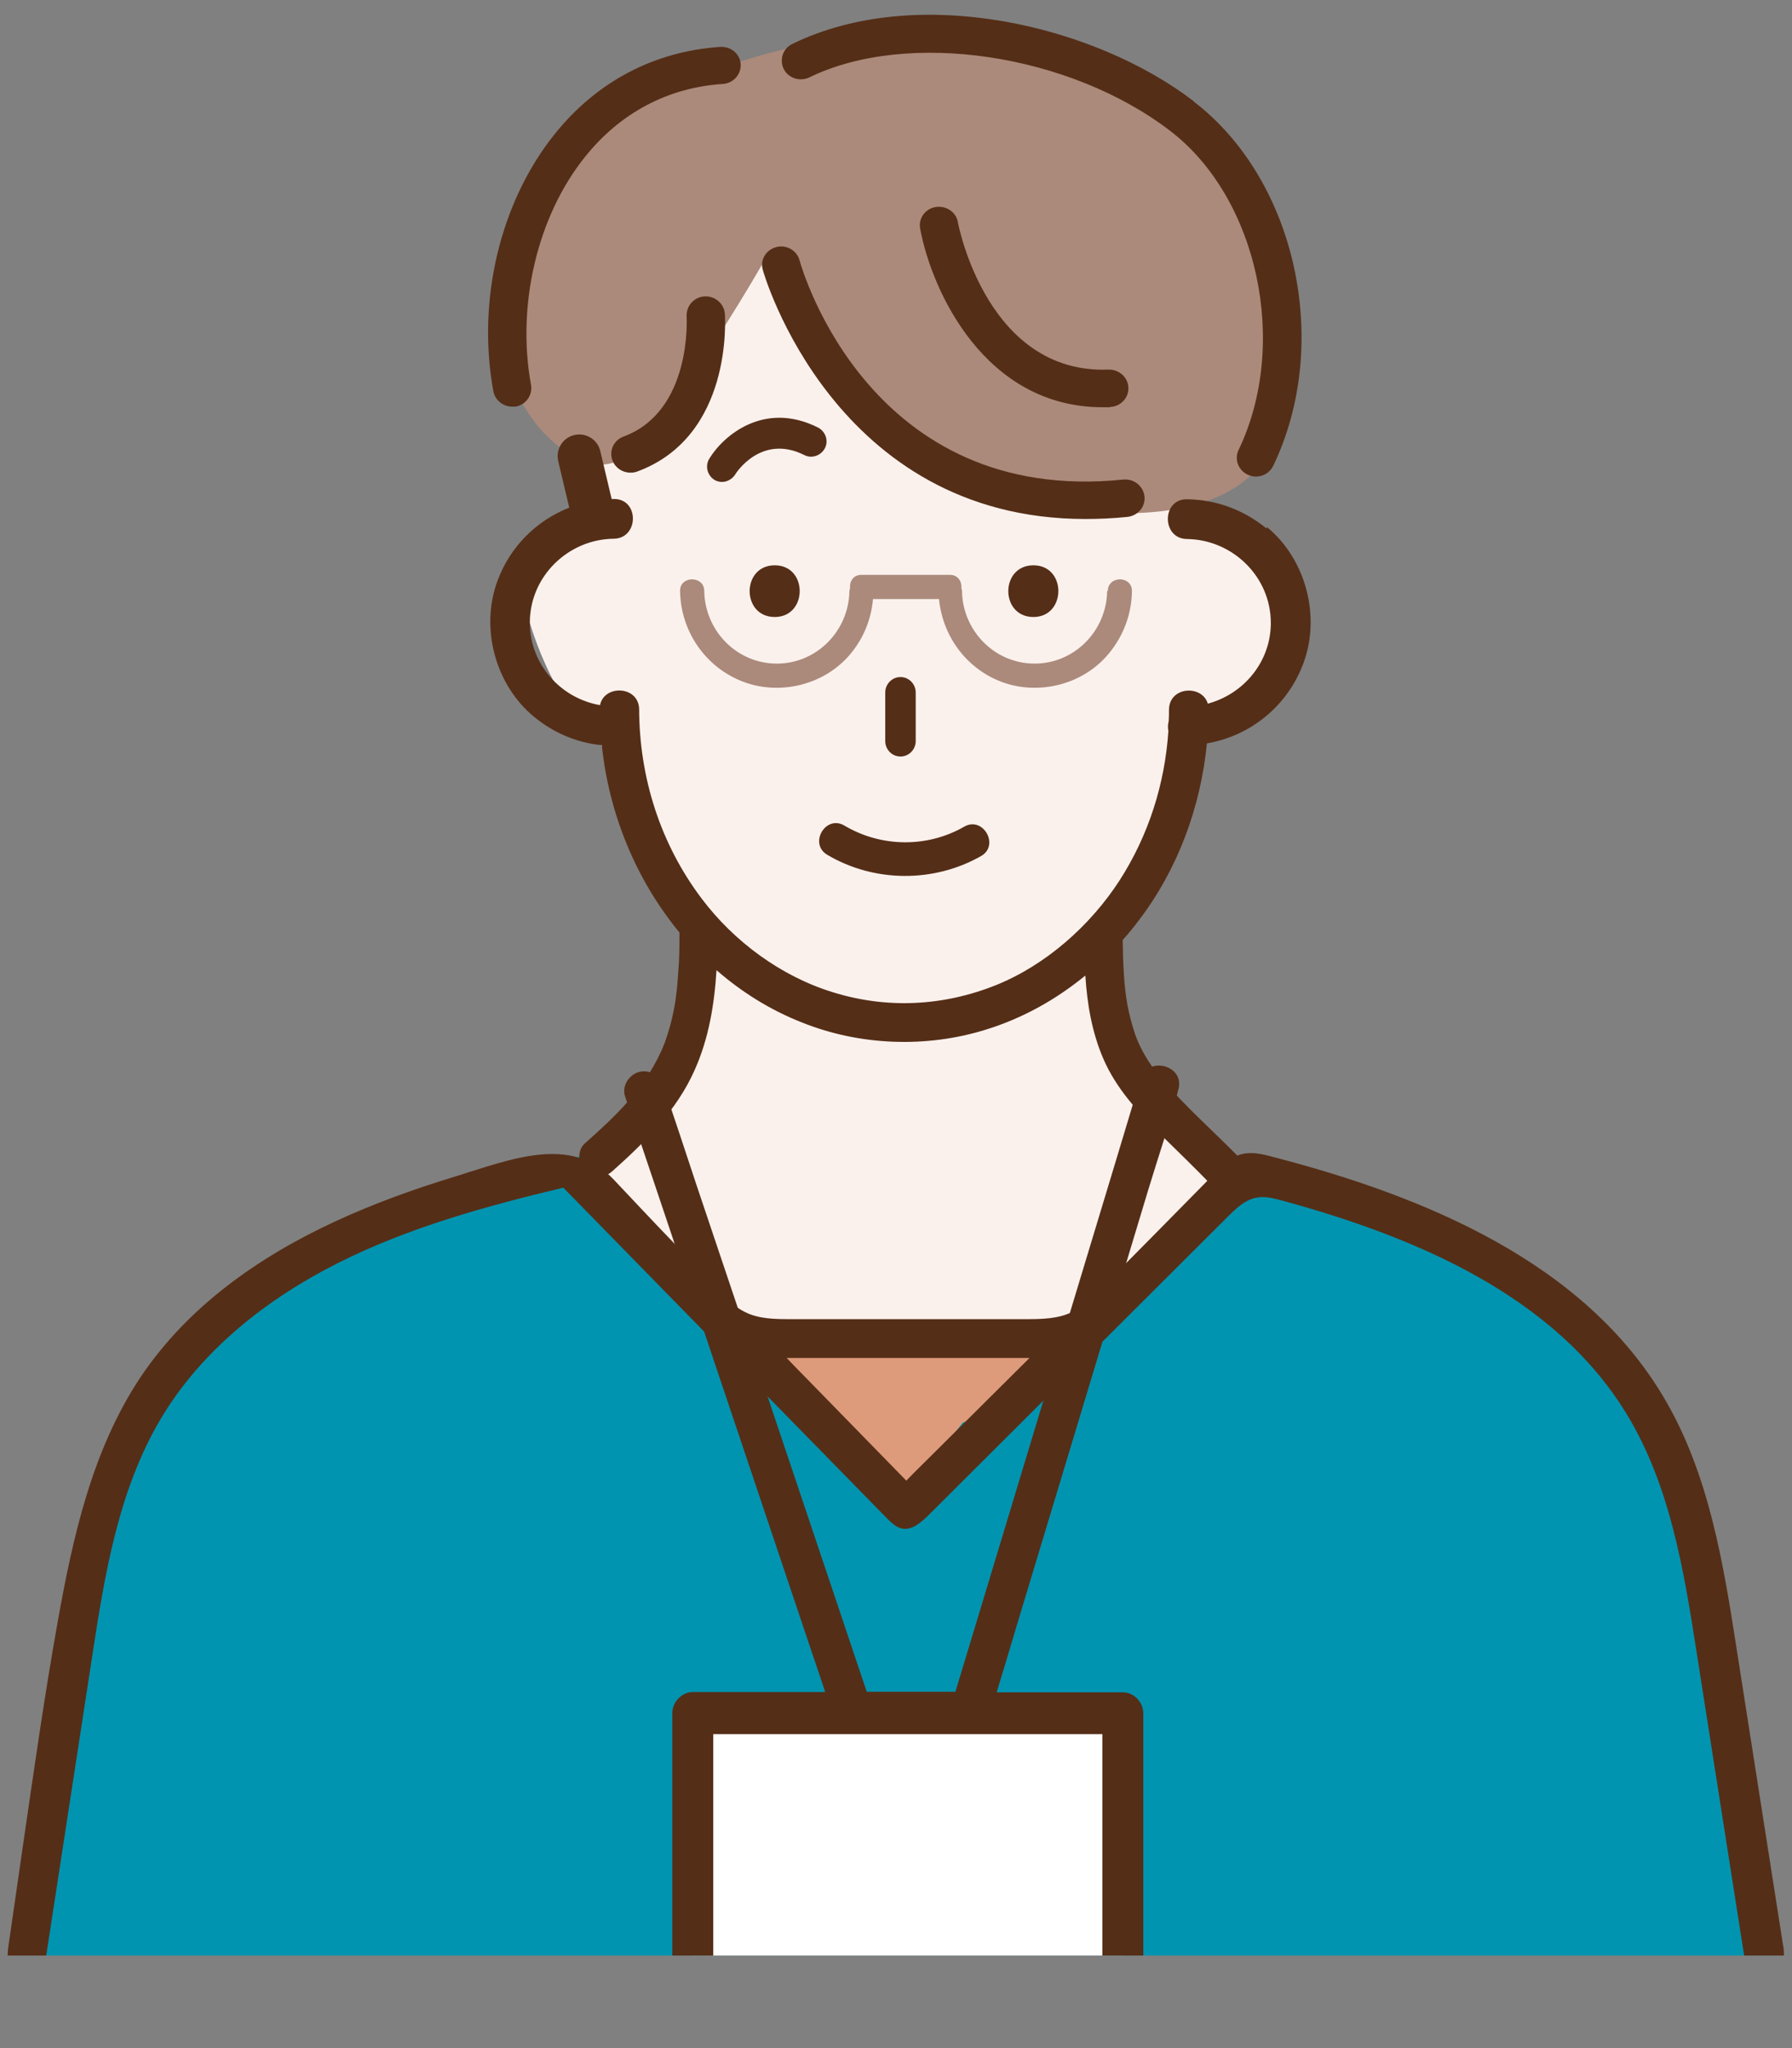 <?xml version="1.0" encoding="UTF-8"?>
<svg id="_レイヤー_2" data-name="レイヤー 2" xmlns="http://www.w3.org/2000/svg" xmlns:xlink="http://www.w3.org/1999/xlink" viewBox="0 0 60 68.55">
  <rect x="0" y="0" width="60" height="68.55" fill="#808080" stroke="none"/>
  <defs>
    <style>
      .cls-1 {
        fill: #0094b0;
      }

      .cls-1, .cls-2, .cls-3, .cls-4, .cls-5, .cls-6, .cls-7 {
        stroke-width: 0px;
      }

      .cls-2 {
        fill: #dd9b7c;
      }

      .cls-3 {
        fill: #552e17;
      }

      .cls-4 {
        fill: none;
      }

      .cls-5 {
        fill: #fff;
      }

      .cls-8 {
        clip-path: url(#clippath);
      }

      .cls-6 {
        fill: #faf1ed;
      }

      .cls-7 {
        fill: #ab8a7b;
      }
    </style>
    <clipPath id="clippath">
      <rect class="cls-4" width="60" height="65.45"/>
    </clipPath>
  </defs>
  <g id="text">
    <g class="cls-8">
      <g>
        <path class="cls-6" d="m18.8,13.02l.26,3.99s-2.21.94-1.32,3.84c.89,2.89,2.41,4.11,2.41,4.11,0,0,1.87,4.85,2.59,5.75l.71.89s-.18,4.47-1.25,5.54-2.62,1.4-2.62,1.4l10.76,11.02,11.55-9.61s-2.19-.24-3.71-3.85-.98-4.5-.98-4.5c0,0,3.02-4.17,2.68-7.15,0,0,2.86-.36,3.39-3.04s-3.53-4.7-3.53-4.7l-14.51-10.84-6.43,7.15Z"/>
        <path class="cls-2" d="m35.55,44.16c-.41.43-.97.71-1.58.65-2.39-.2-4.72.33-7.1-.02-.15.08-.31.15-.48.19-.86.21-1.72.37-2.59.4-.12.68.04,1.39.63,1.86l2.93,2.34c.95.76,1.85,1.61,3.09,1.84,2.78.52,4.14-2.74,5.41-4.63.58-.86.34-1.94-.31-2.65Z"/>
        <path class="cls-1" d="m59.41,65.68c-.04-.98-.52-2.11-1.31-2.81-.01-.33,0-.7.02-1.21.05-1.33.19-2.64.14-3.97-.06-1.52-.28-3.03-.49-4.53-.1-.75-.23-1.49-.63-2.16-.04-.07-.09-.15-.15-.24.04-1.24-.74-2.43-1.81-3.06-.44-.9-1.04-1.7-1.78-2.35-.37-.99-.91-1.9-1.7-2.62-.67-.61-1.48-1.02-2.34-1.29-.24-.07-.49-.11-.74-.16-.04,0-.15-.04-.26-.07-.19-.24-.4-.45-.64-.63-.79-.27-1.58-.52-2.37-.76-.25,0-.5.05-.74.12-.01,0-.02,0-.03.01-.07-.14-.15-.28-.24-.42-.96-.26-1.92-.5-2.9-.69-.14-.03-.26-.07-.39-.13.03.55-.15,1.12-.66,1.62-2.32,2.29-4.96,4.23-7.15,6.64-.31.34-.65.55-1,.64-.37.47-.74.93-1.1,1.4l-.92,1.16s-.01-.02-.02-.02c-.68-.76-1.36-1.54-2.03-2.31-.14-.1-.28-.21-.41-.36-2.27-2.44-5.04-4.36-7.02-7.03.02-.1.04-.23.03-.33-.45-.45-.85-.94-1.25-1.45-.21.07-.43.12-.65.13-1.16.09-2.26.54-3.35.92-.5.17-.99.33-1.48.46-.03.09-.06.19-.09.29-.49.15-.95.41-1.34.75-1.09.34-2.12.88-3.08,1.44-1.89,1.1-3.14,2.61-3.93,4.42-.68.9-1.12,1.97-1.45,3.09-.76,1.89-1.19,3.9-1.27,5.94-.53,2.29-1.16,4.56-1.89,6.8-.17.53-.18,1.11-.04,1.67-.66,1.31-.44,2.91.4,4h56.55c.91-.66,1.55-1.75,1.5-2.88Z"/>
        <path class="cls-7" d="m37.07,19.78c-.02,1.33-1.09,2.43-2.43,2.43-1.34,0-2.41-1.1-2.43-2.43,0-.04-.01-.06-.02-.09.02-.22-.11-.45-.38-.45h-2.97c-.28,0-.4.23-.38.45,0,.03-.02.06-.02.09-.02,1.33-1.09,2.43-2.43,2.43-1.34,0-2.41-1.1-2.43-2.43,0-.52-.82-.52-.81,0,.02,1.35.85,2.56,2.12,3.04,1.25.47,2.74.09,3.59-.94.44-.53.69-1.16.75-1.83h2.21c.12,1.24.91,2.32,2.09,2.77,1.25.47,2.74.09,3.59-.94.5-.6.77-1.33.78-2.1,0-.52-.8-.52-.81,0Z"/>
        <rect class="cls-5" x="23.19" y="57.34" width="14.4" height="9.94"/>
        <path class="cls-7" d="m43.41,10.93c-.03-1.66-.42-3.3-1.13-4.36-1.55-2.32-4.57-4.07-7.25-4.85-3.42-.99-7.15-.7-10.52.43-2.79.93-5.5,2.54-6.91,5.06-1.41,2.53-1.11,6.08,1.23,7.83.37.28.8.51,1.27.51.87,0,1.51-.75,2.01-1.44,1.22-1.7,2.37-3.47,3.42-5.28,1.45,2.28,3.06,4.54,5.23,6.2,2.11,1.62,5.4,2.37,8.04,2.09,1.27-.14,2.59-.54,3.4-1.56.87-1.09,1.25-2.86,1.22-4.63Z"/>
        <g>
          <path class="cls-3" d="m59.73,65.51c0-.14,0-.28-.03-.41-.52-3.3-1.03-6.59-1.55-9.89-.45-2.9-.93-5.87-2.42-8.4-2.67-4.55-8.01-6.77-13.11-8.09-.37-.1-.76-.19-1.12-.07-.32.1-.57.35-.8.59-1.28,1.3-2.56,2.6-3.85,3.9-.29.29-.58.59-.95.77-.49.24-1.05.24-1.59.24-2.6,0-5.2,0-7.81,0-.53,0-1.09,0-1.56-.24-.37-.18-.67-.49-.95-.79-1.15-1.21-2.29-2.42-3.44-3.64-1.43-1.51-3.44-.68-5.32-.1-1.38.42-2.74.91-4.05,1.52-2.54,1.18-4.9,2.84-6.48,5.2-1.61,2.42-2.26,5.33-2.77,8.19-.44,2.46-.79,4.93-1.15,7.4-.17,1.15-.33,2.31-.5,3.46-.07.5,0,1.19.49,1.25.48.06.72-.56.79-1.03.51-3.3,1.01-6.59,1.52-9.89.42-2.76.88-5.6,2.3-7.99,1.36-2.29,3.54-4.01,5.92-5.21,2.38-1.2,4.97-1.91,7.56-2.53,3.61,3.68,7.21,7.37,10.82,11.05.15.15.32.32.53.36.33.06.62-.2.86-.43,3.35-3.34,6.69-6.67,10.04-10.01.27-.27.56-.55.93-.63.31-.07.62.02.92.1,4.46,1.22,9.09,3.18,11.5,7.13,1.46,2.39,1.92,5.24,2.35,8,.52,3.34,1.05,6.68,1.57,10.02.08.49.33,1.11.81,1.05.37-.05.5-.45.51-.86Zm-29.38-15.95c-1.11-1.14-2.22-2.27-3.33-3.41-.23-.23-.45-.46-.68-.7h8.13c-1.07,1.06-2.13,2.12-3.2,3.18-.31.31-.62.61-.92.92Z"/>
          <path class="cls-3" d="m38.19,36.1c-.27.9-.54,1.79-.81,2.69-.65,2.16-1.31,4.32-1.96,6.48-.79,2.6-1.57,5.21-2.36,7.81-.36,1.18-.71,2.36-1.07,3.54h-2.97c-.29-.86-.58-1.73-.87-2.59-.86-2.57-1.73-5.14-2.59-7.71-.75-2.23-1.5-4.46-2.25-6.69-.36-1.08-.71-2.17-1.09-3.25,0-.01,0-.03-.01-.04-.11-.34-.46-.56-.82-.46-.33.09-.58.47-.46.82.3.89.6,1.78.9,2.67.71,2.12,1.43,4.25,2.14,6.37.86,2.57,1.73,5.14,2.59,7.71.36,1.06.71,2.12,1.07,3.18h-4.43c-.37,0-.69.33-.69.71v9.94c0,.38.31.71.69.71h14.4c.2,0,.35-.08.46-.19,0,0,.02-.02.02-.02,0,0,0,0,.01-.01.11-.11.19-.27.19-.48v-9.94c0-.38-.31-.71-.69-.71h-4.22c.23-.75.46-1.51.68-2.26.79-2.6,1.57-5.21,2.36-7.81.68-2.25,1.36-4.5,2.04-6.76.33-1.09.71-2.19.99-3.29,0-.02,0-.03.01-.04.25-.82-1.03-1.17-1.28-.35Zm-1.28,21.94v8.52h-13.03v-8.52h13.03Z"/>
          <g>
            <path class="cls-3" d="m37.61,16.05c-8.47.87-10.75-7.01-10.84-7.34-.09-.33-.44-.53-.78-.44-.34.09-.55.43-.45.76.02.09,2.38,8.34,10.8,8.34.45,0,.92-.02,1.41-.07.35-.04.61-.34.57-.69-.04-.34-.35-.59-.7-.56Z"/>
            <path class="cls-3" d="m37.17,13.62c.35-.01.63-.31.61-.65-.01-.34-.31-.61-.67-.6-4.02.15-5-4.73-5.04-4.94-.06-.34-.4-.56-.75-.5-.35.06-.58.39-.51.73.39,2.09,2.17,5.97,6.11,5.97.08,0,.16,0,.25,0Z"/>
            <path class="cls-3" d="m23.59,9.92c-.35.02-.62.32-.6.67,0,.03.19,3.17-2.11,4.02-.33.12-.5.48-.37.81.1.25.34.4.6.4.08,0,.15-.01.23-.04,3.19-1.18,2.94-5.11,2.93-5.28-.03-.34-.33-.6-.68-.58Z"/>
            <path class="cls-3" d="m39.97,3.39c-3.32-2.55-9.26-3.96-13.44-1.92-.32.15-.44.53-.29.84.16.31.54.43.86.28,3.28-1.6,8.7-.8,12.08,1.79,2.94,2.25,3.99,7.14,2.29,10.68-.15.31-.01.68.31.83.09.04.18.06.27.06.24,0,.47-.13.58-.36,1.97-4.09.77-9.57-2.66-12.19Z"/>
            <path class="cls-3" d="m24.11,1.57c-2.21.15-4.13,1.16-5.54,2.92-1.83,2.28-2.61,5.58-2.05,8.61.06.3.33.51.63.51.04,0,.08,0,.11,0,.35-.06.58-.39.52-.73-.49-2.65.21-5.64,1.8-7.62,1.18-1.48,2.78-2.33,4.62-2.45.35-.02.62-.32.6-.66s-.32-.6-.68-.58Z"/>
          </g>
          <g>
            <path class="cls-3" d="m30.15,25.32c.28,0,.51-.23.51-.52v-1.62c0-.29-.23-.52-.51-.52s-.51.23-.51.52v1.62c0,.29.23.52.51.52Z"/>
            <path class="cls-3" d="m23.9,16.05c.08.05.18.08.27.08.17,0,.34-.09.44-.24.03-.06.88-1.38,2.32-.66.25.13.56.02.69-.23.13-.25.02-.56-.23-.69-1.81-.91-3.18.28-3.64,1.04-.15.24-.07.56.17.71Z"/>
            <path class="cls-3" d="m42.41,17.69c-.76-.62-1.68-.97-2.67-.98-.85-.01-.85,1.32,0,1.33,1.53.02,2.81,1.26,2.81,2.81,0,1.3-.91,2.38-2.11,2.7-.19-.64-1.29-.58-1.3.2,0,.13,0,.26-.01.39-.03.11-.03.22-.01.33-.12,1.77-.66,3.48-1.63,4.99-.99,1.53-2.48,2.84-4.14,3.51-1.77.71-3.66.8-5.46.24-1.73-.53-3.31-1.69-4.4-3.14-1.38-1.83-2.08-4.04-2.09-6.32,0-.8-1.17-.85-1.31-.15-1.32-.23-2.35-1.37-2.35-2.76,0-1.55,1.28-2.79,2.81-2.81.85-.01.86-1.34,0-1.33-.02,0-.04,0-.07,0l-.38-1.6c-.09-.39-.48-.63-.87-.54-.39.09-.63.48-.54.87l.37,1.56c-1.09.43-1.97,1.29-2.4,2.44-.59,1.58-.08,3.49,1.22,4.56.66.54,1.43.87,2.27.95.24,2.31,1.15,4.51,2.6,6.27,0,.02,0,.03,0,.04,0,.43,0,.85-.04,1.28-.02.37-.06.72-.1,1-.05.31-.12.63-.21.93-.04.14-.09.29-.14.43-.02.05-.04.1-.06.15,0,0-.06.15-.07.16-.57,1.25-1.51,2.15-2.55,3.07-.26.23-.23.7,0,.94.26.27.64.23.91,0,1.08-.96,2.17-2.04,2.77-3.4.47-1.05.66-2.19.73-3.34.84.73,1.79,1.33,2.86,1.75,1.94.78,4.17.86,6.16.24,1.23-.38,2.34-1,3.33-1.81.06.95.22,1.9.6,2.78.43,1,1.17,1.8,1.93,2.55.57.56,1.15,1.12,1.71,1.7.58.6,1.49-.33.91-.94-.86-.88-1.8-1.7-2.6-2.64-.08-.09-.15-.18-.22-.27-.02-.02-.02-.03-.03-.03,0,0,0,0-.01-.02-.04-.05-.07-.1-.1-.15-.13-.19-.25-.39-.35-.6-.03-.06-.05-.11-.08-.17,0-.01-.03-.07-.04-.1-.01-.03-.04-.11-.05-.13-.02-.06-.04-.13-.06-.19-.08-.26-.15-.53-.2-.8-.12-.65-.15-1.42-.16-2.18.19-.21.38-.44.55-.67,1.3-1.71,2.06-3.78,2.27-5.91,1.46-.25,2.7-1.25,3.23-2.68.59-1.58.08-3.49-1.22-4.56Z"/>
            <path class="cls-3" d="m34.6,20.65c1.11,0,1.12-1.73,0-1.73s-1.12,1.73,0,1.73Z"/>
            <path class="cls-3" d="m25.94,20.65c1.11,0,1.12-1.73,0-1.73s-1.12,1.73,0,1.73Z"/>
            <path class="cls-3" d="m27.7,28.61c1.57.93,3.57.94,5.15.04.63-.36.06-1.35-.57-.98-1.24.71-2.78.69-4.01-.04-.63-.37-1.2.61-.57.98Z"/>
          </g>
        </g>
      </g>
    </g>
  </g>
</svg>